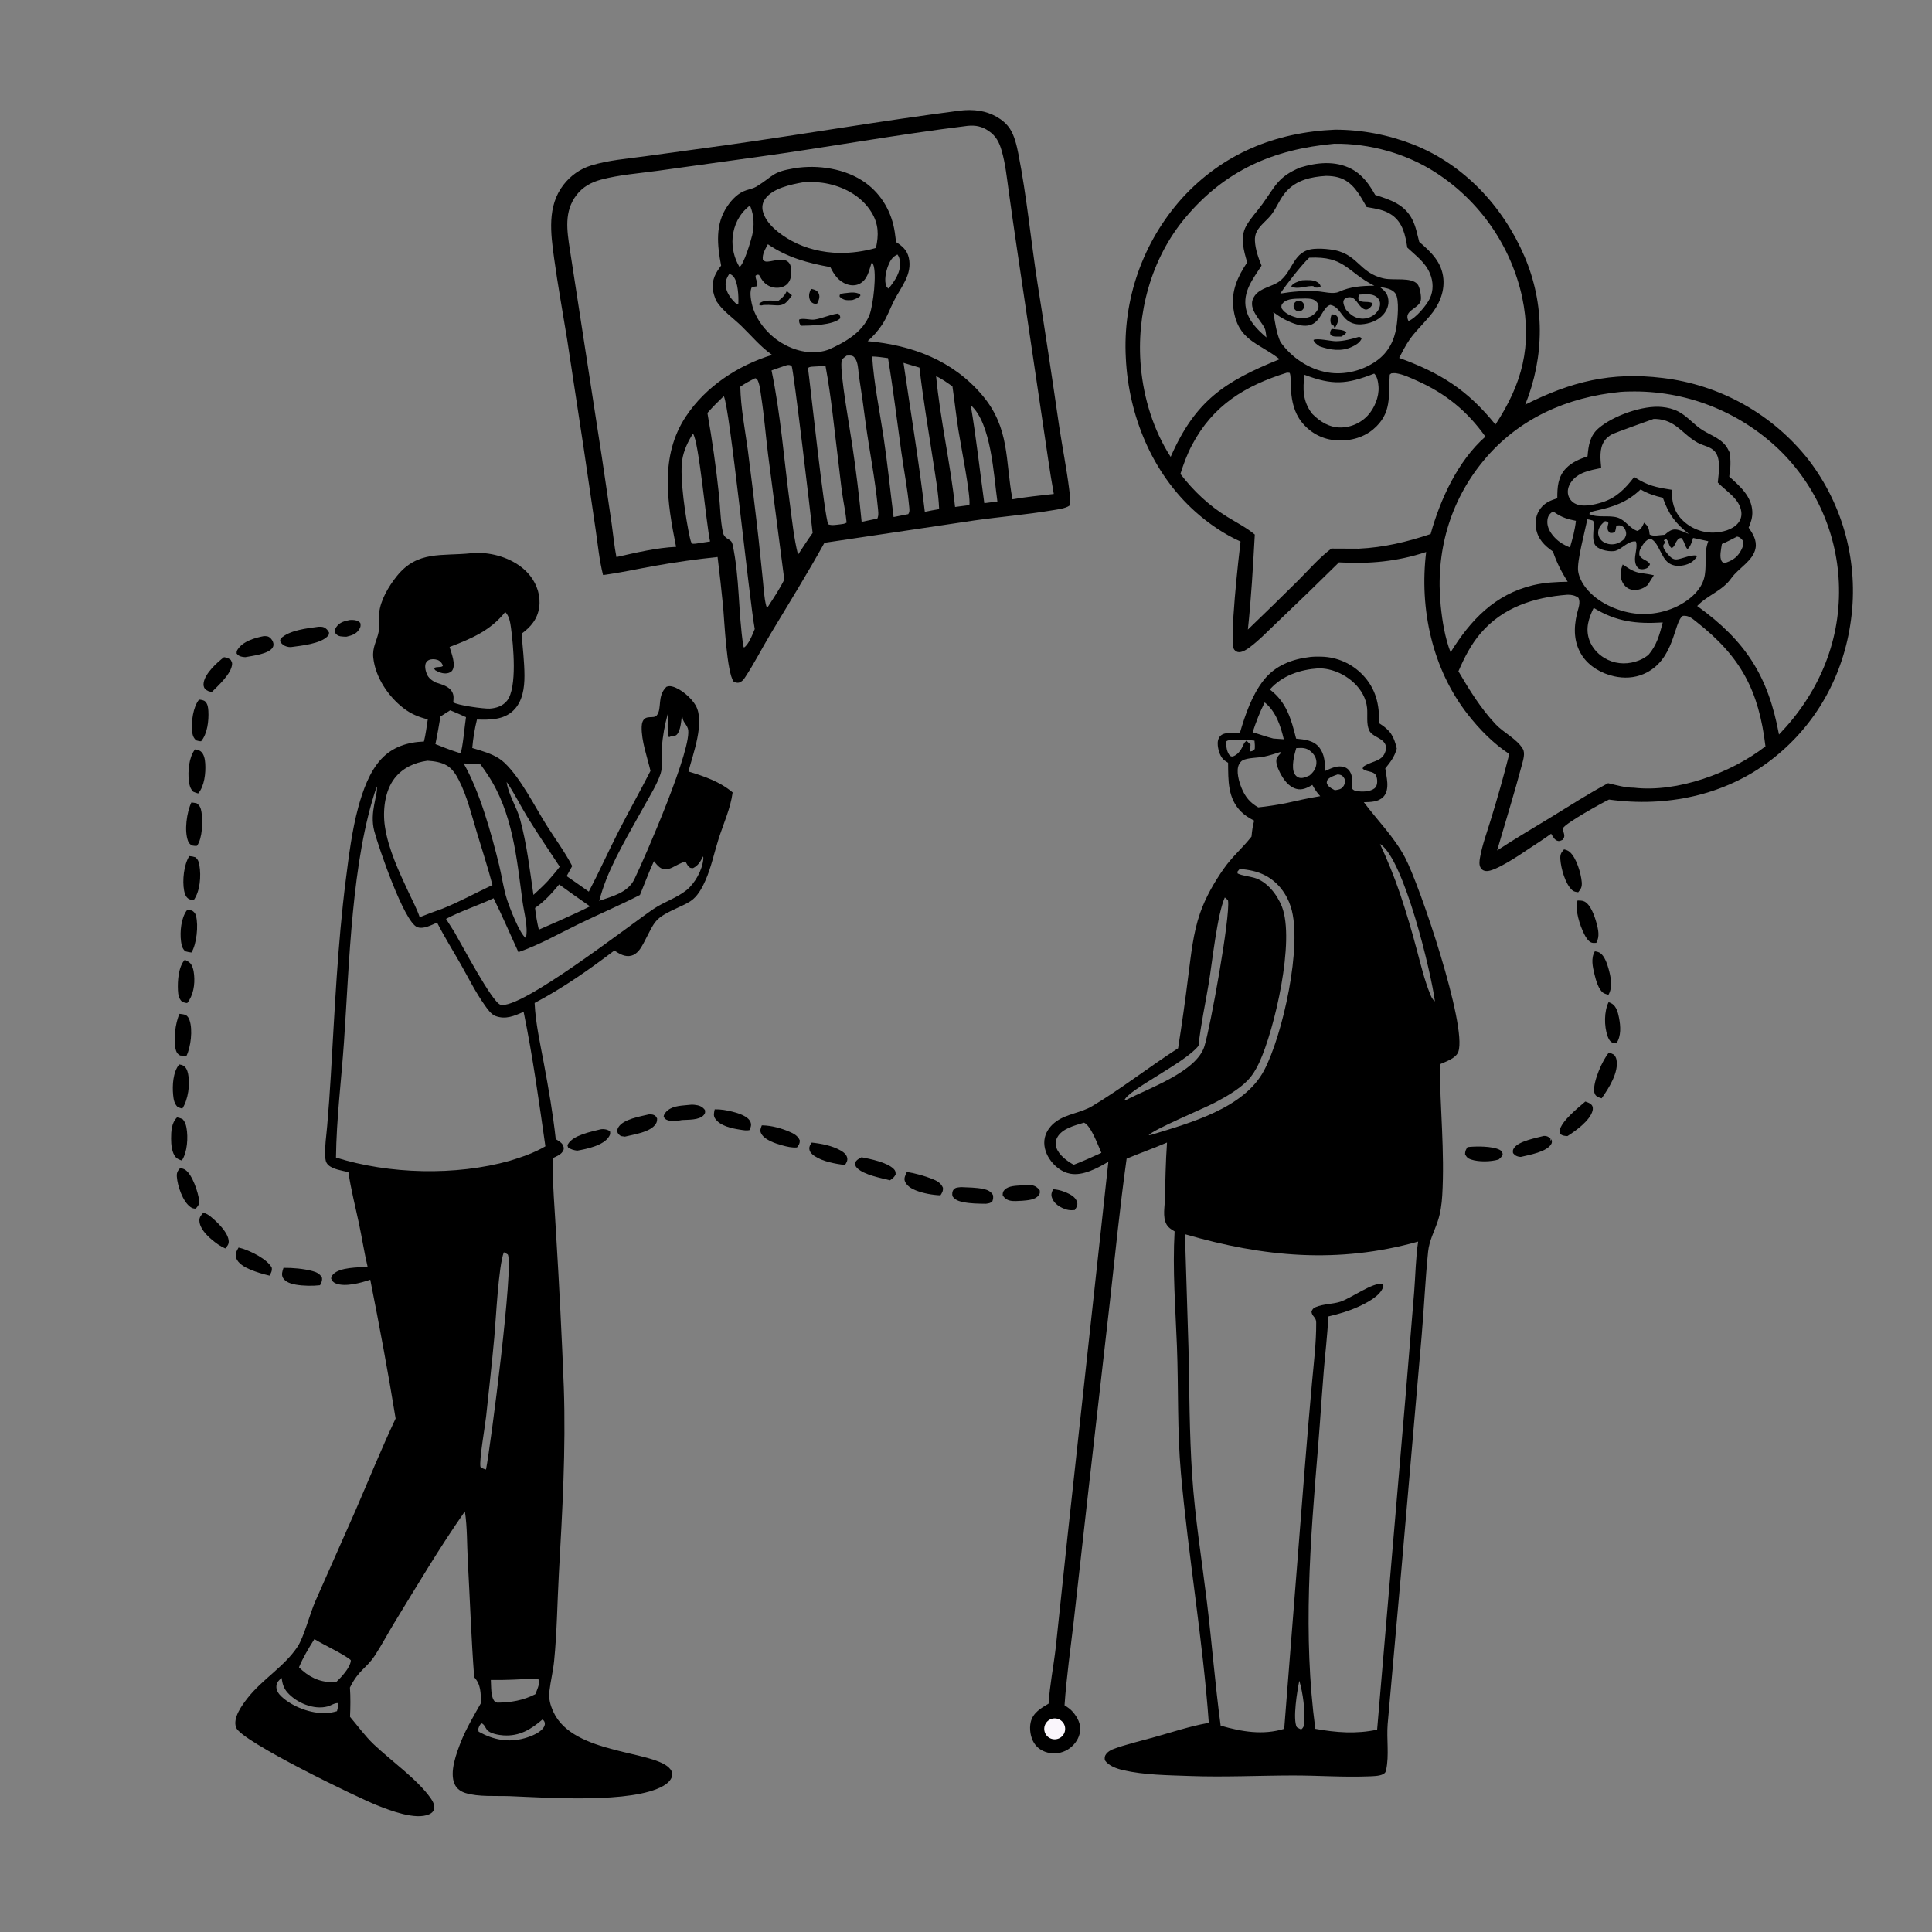 <?xml version="1.0" encoding="UTF-8"?> <svg xmlns="http://www.w3.org/2000/svg" xmlns:xlink="http://www.w3.org/1999/xlink" width="1024" height="1024"><rect width="100%" height="100%" fill="#808080" stroke="none"/><path d="M707.672 68.724Q710.316 68.728 712.958 68.856Q715.599 68.983 718.232 69.232Q720.865 69.482 723.483 69.854Q726.101 70.225 728.699 70.719Q731.297 71.212 733.869 71.825Q736.442 72.438 738.983 73.17Q741.524 73.902 744.028 74.751Q746.533 75.601 748.995 76.565C775.941 87.143 796.631 109.445 807.96 135.791C818.875 161.174 818.667 188.983 808.409 214.481C832.753 202.258 853.811 196.962 881.293 200.338Q882.705 200.506 884.113 200.709Q885.521 200.912 886.923 201.15Q888.326 201.387 889.722 201.659Q891.118 201.931 892.507 202.237Q893.896 202.544 895.277 202.884Q896.658 203.224 898.031 203.598Q899.403 203.972 900.766 204.38Q902.128 204.787 903.481 205.228Q904.833 205.669 906.174 206.143Q907.515 206.617 908.844 207.124Q910.173 207.631 911.489 208.17Q912.805 208.71 914.108 209.281Q915.41 209.853 916.698 210.456Q917.986 211.06 919.259 211.695Q920.532 212.329 921.789 212.995Q923.046 213.661 924.286 214.358Q925.526 215.055 926.749 215.781Q927.971 216.508 929.176 217.265Q930.38 218.022 931.566 218.808Q932.751 219.594 933.917 220.409Q935.082 221.224 936.228 222.067Q937.373 222.911 938.498 223.782Q939.622 224.653 940.724 225.552Q941.827 226.45 942.907 227.376Q943.987 228.301 945.044 229.253Q946.102 230.205 947.135 231.182Q948.168 232.159 949.177 233.162Q950.186 234.164 951.171 235.191Q952.155 236.218 953.113 237.269Q954.072 238.32 955.004 239.394Q955.937 240.468 956.843 241.565Q957.748 242.661 958.627 243.78Q959.479 244.895 960.304 246.03Q961.129 247.165 961.926 248.32Q962.722 249.475 963.49 250.65Q964.258 251.824 964.997 253.017Q965.736 254.21 966.445 255.421Q967.154 256.631 967.834 257.859Q968.513 259.087 969.162 260.331Q969.811 261.575 970.429 262.835Q971.048 264.095 971.635 265.369Q972.222 266.643 972.777 267.932Q973.333 269.221 973.857 270.522Q974.38 271.824 974.872 273.138Q975.364 274.453 975.823 275.779Q976.282 277.104 976.709 278.441Q977.135 279.778 977.529 281.125Q977.922 282.472 978.282 283.828Q978.642 285.184 978.969 286.549Q979.296 287.914 979.589 289.286Q979.882 290.658 980.142 292.037Q980.401 293.416 980.627 294.801Q980.852 296.186 981.043 297.576Q981.235 298.966 981.392 300.361Q981.549 301.755 981.672 303.153Q981.794 304.551 981.883 305.951Q981.971 307.351 982.025 308.754Q982.079 310.156 982.098 311.559Q982.118 312.962 982.103 314.365Q982.088 315.768 982.038 317.17Q981.989 318.573 981.905 319.973Q981.821 321.374 981.703 322.772Q981.584 324.171 981.432 325.565Q981.279 326.96 981.092 328.351C977.161 358.242 962.379 384.763 938.346 403.086C913.893 421.729 882.927 427.952 852.799 423.787C848.697 425.747 830.098 436.117 828.458 438.868C828.067 439.523 828.908 441.433 829.037 442.239C829.265 443.662 828.979 444.069 828.123 445.172C827.379 445.454 826.716 445.887 825.906 445.748C823.964 445.416 823.081 443.423 822.134 441.899C818.278 444.74 814.188 447.303 810.195 449.948C806.235 452.642 792.244 462.172 787.67 461.685C786.407 461.55 785.567 461.154 784.846 460.062C783.812 458.498 784.129 456.343 784.425 454.611C785.567 447.932 788.143 441.138 790.098 434.633Q795.488 417.264 799.947 399.632C791.532 394.12 784.167 386.575 777.986 378.688C759.134 354.632 752.201 322.681 755.896 292.555C740.596 297.646 725.676 298.983 709.695 298.058Q693.508 314.068 677.003 329.749C672.215 334.251 667.36 339.421 662.083 343.289C660.643 344.345 658.632 345.631 656.766 345.657C655.671 345.673 654.778 345.098 654.127 344.253C651.361 340.666 656.659 294.01 657.514 287.016C648.93 283.221 640.457 277.393 633.481 271.149C610.596 250.663 598.182 220.196 596.713 189.806Q596.633 188.368 596.589 186.929Q596.544 185.489 596.535 184.049Q596.526 182.609 596.552 181.169Q596.579 179.729 596.64 178.29Q596.702 176.852 596.799 175.415Q596.896 173.978 597.029 172.544Q597.161 171.11 597.328 169.679Q597.496 168.249 597.699 166.823Q597.901 165.398 598.139 163.977Q598.377 162.557 598.649 161.143Q598.922 159.729 599.229 158.322Q599.536 156.915 599.878 155.516Q600.22 154.117 600.596 152.726Q600.972 151.336 601.382 149.956Q601.792 148.575 602.236 147.205Q602.68 145.835 603.158 144.477Q603.635 143.118 604.146 141.771Q604.657 140.425 605.201 139.091Q605.744 137.758 606.321 136.438Q606.897 135.118 607.506 133.813Q608.114 132.508 608.755 131.218Q609.395 129.928 610.067 128.655Q610.739 127.381 611.443 126.124Q612.146 124.867 612.88 123.628Q613.613 122.389 614.378 121.168Q615.142 119.948 615.936 118.746Q616.729 117.544 617.553 116.363Q618.376 115.181 619.228 114.02Q620.08 112.859 620.96 111.719Q621.84 110.58 622.749 109.462Q623.656 108.344 624.592 107.249Q625.527 106.154 626.489 105.082C648.103 81.408 675.978 70.066 707.672 68.724ZM768.841 345.73C779.437 328.629 792.345 315.006 812.581 310.167C818.687 308.707 824.651 308.454 830.893 308.332C827.579 303.018 825.079 298.216 823.083 292.284C818.558 289.152 815.079 285.697 814.114 280.001C813.487 276.296 814.212 272.439 816.531 269.435C818.901 266.362 821.829 265.229 825.4 264.075C825.38 258.217 825.69 252.738 829.999 248.238C833.118 244.982 837.25 243.295 841.421 241.854C841.95 236.01 842.611 230.986 847.341 226.929C854.969 220.385 870.786 214.661 880.962 215.724C883.941 216.035 886.81 216.709 889.485 218.09C893.773 220.303 896.957 224.036 900.785 226.89C905.21 230.189 911.26 231.759 914.694 236.249C915.511 237.316 916.111 238.557 916.706 239.757C917.45 244.303 917.264 248.049 916.524 252.58C922.143 257.651 928.451 263.013 928.772 271.206C928.89 274.213 928.011 276.941 926.815 279.657C929.098 282.886 931.251 286.439 930.471 290.583C929.208 297.287 921.402 301.097 917.637 306.446C912.83 313.277 905.147 315.3 899.551 321.182C925.19 339.699 937.165 358.218 942.897 389.318C963.388 368.131 975.313 341.075 974.707 311.355Q974.684 310.073 974.629 308.793Q974.574 307.512 974.487 306.233Q974.401 304.954 974.283 303.677Q974.166 302.401 974.016 301.128Q973.867 299.854 973.687 298.585Q973.507 297.316 973.295 296.052Q973.084 294.787 972.841 293.529Q972.599 292.27 972.325 291.017Q972.052 289.765 971.748 288.52Q971.444 287.274 971.109 286.037Q970.775 284.799 970.41 283.57Q970.045 282.342 969.65 281.122Q969.255 279.902 968.83 278.693Q968.406 277.483 967.951 276.285Q967.497 275.086 967.013 273.899Q966.529 272.712 966.017 271.537Q965.504 270.362 964.962 269.2Q964.421 268.038 963.851 266.89Q963.281 265.742 962.683 264.608Q962.085 263.474 961.46 262.355Q960.834 261.236 960.181 260.133Q959.528 259.03 958.849 257.943Q958.169 256.856 957.462 255.786Q956.756 254.716 956.024 253.664Q955.291 252.612 954.533 251.578Q953.775 250.545 952.992 249.53Q952.209 248.515 951.401 247.52Q950.593 246.524 949.761 245.549Q948.929 244.574 948.073 243.62Q947.217 242.665 946.338 241.732Q945.459 240.799 944.557 239.888Q943.656 238.977 942.732 238.088Q941.749 237.15 940.743 236.237Q939.738 235.324 938.71 234.435Q937.682 233.547 936.633 232.684Q935.584 231.821 934.513 230.984Q933.443 230.147 932.353 229.337Q931.263 228.527 930.153 227.743Q929.043 226.96 927.914 226.204Q926.786 225.448 925.639 224.72Q924.492 223.992 923.327 223.292Q922.163 222.593 920.981 221.922Q919.8 221.251 918.603 220.609Q917.405 219.968 916.192 219.356Q914.98 218.743 913.752 218.161Q912.525 217.579 911.283 217.027Q910.042 216.475 908.787 215.954Q907.533 215.433 906.266 214.943Q904.999 214.452 903.72 213.993Q902.442 213.534 901.152 213.107Q899.863 212.679 898.563 212.283Q897.264 211.888 895.955 211.524Q894.646 211.16 893.329 210.828Q892.011 210.497 890.686 210.198Q889.361 209.898 888.029 209.632Q886.697 209.365 885.358 209.132Q884.02 208.898 882.677 208.697Q881.333 208.496 879.985 208.328Q878.637 208.16 877.285 208.026Q875.933 207.891 874.578 207.789Q873.224 207.688 871.867 207.62Q870.51 207.551 869.152 207.516Q867.794 207.482 866.436 207.48Q865.077 207.478 863.719 207.51C862.136 207.549 860.54 207.557 858.964 207.712C830.549 210.466 804.771 221.831 786.312 244.143C768.219 266.013 760.758 292.993 763.621 321.114C764.45 329.252 765.858 338.076 768.841 345.73ZM620.479 242.151C633.569 212.32 649.092 202.189 678.224 190.398C678.053 190.263 677.884 190.125 677.711 189.992C666.726 181.544 656.024 180.446 653.73 163.507C652.471 154.213 656.02 146.576 661.044 139.053C659.22 132.974 657.169 125.786 660.464 119.848C662.831 115.581 666.259 112.096 669.095 108.164C676.076 98.484 677.38 93.723 689.064 88.804C697.883 86.103 707.604 85.04 716.113 89.439C722.099 92.533 725.662 97.616 728.872 103.304C737.05 105.95 744.584 108.293 748.695 116.646C750.546 120.406 751.143 124.217 752.229 128.193C758.533 133.601 764.239 138.966 765.027 147.797C765.674 155.036 762.529 162.011 757.894 167.419C749.155 177.616 747.939 177.126 741.593 189.699C763.637 197.767 777.69 206.589 792.615 225.03C806.767 203.477 812.166 183.326 806.797 157.622Q806.523 156.362 806.218 155.109Q805.912 153.855 805.577 152.61Q805.241 151.365 804.875 150.128Q804.509 148.891 804.113 147.664Q803.717 146.436 803.291 145.219Q802.865 144.001 802.409 142.795Q801.953 141.588 801.468 140.393Q800.983 139.198 800.469 138.015Q799.955 136.832 799.412 135.662Q798.869 134.492 798.298 133.336Q797.726 132.18 797.127 131.038Q796.527 129.896 795.9 128.769Q795.273 127.642 794.618 126.53Q793.964 125.419 793.282 124.324Q792.6 123.229 791.892 122.151Q791.184 121.073 790.45 120.013Q789.715 118.952 788.955 117.91Q788.195 116.868 787.41 115.845Q786.625 114.822 785.814 113.818Q785.004 112.815 784.17 111.831Q783.336 110.848 782.477 109.885Q781.619 108.922 780.738 107.98Q779.856 107.039 778.952 106.119Q778.047 105.199 777.121 104.302Q776.195 103.405 775.246 102.53Q774.298 101.656 773.329 100.805Q772.36 99.954 771.37 99.127Q770.38 98.3 769.37 97.498Q768.361 96.695 767.331 95.918Q766.302 95.14 765.255 94.388Q764.207 93.636 763.141 92.909Q762.075 92.183 760.992 91.483C745.307 81.303 725.79 75.921 707.12 76.197C674.926 79.107 649.311 90.245 628.227 115.41C610.062 137.09 602.155 166.444 604.668 194.414C606.163 211.055 611.374 228.075 620.479 242.151ZM691.425 198.648C690.427 206.128 690.496 212.636 695.222 218.964C695.335 219.116 695.462 219.259 695.582 219.407C699.75 223.575 704.601 226.646 710.721 226.579Q711.222 226.569 711.721 226.534Q712.221 226.5 712.719 226.44Q713.216 226.38 713.71 226.295Q714.203 226.211 714.692 226.101Q715.181 225.992 715.664 225.858Q716.147 225.724 716.622 225.567Q717.098 225.409 717.564 225.227Q718.031 225.046 718.489 224.841Q718.946 224.637 719.392 224.409Q719.839 224.182 720.273 223.933Q720.707 223.683 721.129 223.412Q721.55 223.142 721.958 222.85Q722.365 222.558 722.757 222.247Q723.149 221.935 723.525 221.604Q723.901 221.273 724.26 220.923Q724.619 220.574 724.96 220.207C728.512 216.344 730.989 210.323 730.66 205.037C730.529 202.931 730.034 199.479 728.35 198.016C713.671 203.778 706.235 204.273 691.425 198.648ZM835.261 276.04C831.001 275.205 827.759 274.236 824.164 271.712C823.499 271.245 823.783 271.412 822.865 271.18C821.27 272.448 820.48 273.388 820.192 275.448C819.77 278.466 820.975 281.134 822.794 283.473C825.383 286.803 828.269 288.557 832.109 290.152C833.49 285.503 834.755 280.878 835.261 276.04ZM881.3 329.902C867.399 330.767 856.708 329.568 844.678 322.176C842.032 327.713 840.213 333.069 842.356 339.172C844.019 343.91 847.744 347.632 852.25 349.743C857.523 352.213 863.385 352.13 868.752 350.005C870.522 349.305 872.16 348.287 873.671 347.138C878.161 341.935 879.571 336.397 881.3 329.902ZM720.375 156.164C720.293 156.407 720.2 156.647 720.129 156.894C719.864 157.822 719.901 158.16 720.141 159.056C721.981 160.751 725.361 159.366 727.498 160.759C727.349 161.849 726.457 162.89 725.534 163.539C724.669 164.147 723.851 164.253 722.879 163.786C719.424 162.122 718.696 156.378 713.978 157.735C712.738 158.092 712.58 158.468 712.017 159.51C711.905 161.339 712.648 162.643 713.466 164.241C715.894 166.826 717.977 168.664 721.697 168.876Q722.19 168.903 722.683 168.881Q723.175 168.859 723.664 168.788Q724.152 168.717 724.631 168.598Q725.109 168.479 725.574 168.313Q726.039 168.147 726.485 167.936Q726.931 167.725 727.354 167.471Q727.776 167.217 728.172 166.922Q728.568 166.628 728.932 166.295C730.383 164.951 731.45 163.094 731.468 161.078C731.478 159.924 731.078 158.872 730.295 158.02C728.248 155.793 725.271 155.89 722.505 156.034Q721.439 156.09 720.375 156.164ZM758.261 283.042C763.337 264.715 772.736 244.216 787.296 231.431C777.667 217.892 766.179 208.538 750.974 201.767C747.577 200.254 743.769 198.444 740.076 197.852C739.14 197.702 738.328 197.769 737.396 197.889L736.587 198.554C735.816 209.92 737.916 219.024 727.852 227.537C722.168 232.346 714.336 234.111 707.036 233.283C700.117 232.499 694.055 229.019 689.772 223.535C682.012 213.599 685.099 199.672 683.493 197.593L682.153 197.504C659.91 204.476 642.953 214.702 631.748 235.951C629.179 240.822 627.296 245.958 625.643 251.2C632.652 260.295 640.74 267.941 650.54 273.979C655.395 276.97 660.695 279.646 665.071 283.315C664.13 300.063 663.198 317.006 661.397 333.684Q674.835 320.797 688.044 307.676C693.68 302.049 699.301 295.513 705.67 290.742L720.124 290.805C733.466 290.17 745.641 287.261 758.261 283.042ZM728.402 151.432C713.878 144.1 712.909 135.644 693.904 136.577C689.603 140.694 681.984 150.501 678.567 155.595C685.062 154.505 691.727 153.974 698.31 154.404C701.653 154.622 706.623 156.079 709.629 154.691C715.706 151.871 721.782 151.505 728.402 151.432ZM871.402 277.058C871.527 277.163 871.654 277.267 871.778 277.375C873.885 279.194 874.012 280.626 874.347 283.279C876.149 284.515 880.153 283.483 882.334 283.438C884.279 281.839 885.973 280.251 888.682 280.689C890.824 281.036 893.086 282.236 895.126 282.997C887.94 277.291 884.389 272.54 881.353 263.821C877.11 262.857 873.322 261.625 869.556 259.393C862.481 266.16 855.163 268.66 845.791 270.687C844.697 270.924 842.631 271.265 842.366 272.423C846.655 274.65 852.838 272.857 857.408 274.336C861.531 275.671 863.805 280.109 867.79 281.39C869.689 280.729 870.378 279.201 871.214 277.456L871.402 277.058ZM905.443 286.856L897.359 285.111C896.801 287.165 896.22 288.766 895.038 290.544L894.261 290.905C892.837 289.146 892.735 286.59 891.058 285.107C889.799 285.259 889.502 285.606 888.773 286.643C888.428 287.133 888.155 287.703 887.876 288.229C887.273 289.528 887.203 289.755 886.016 290.524C884.186 289.265 884.632 286.566 882.798 285.472L881.842 286.489L882.434 287.118C882.525 288.185 881.901 288.122 881.596 288.997C881.012 290.67 884.601 294.638 885.891 295.621C886.993 296.46 888.036 296.651 889.362 296.393C892.469 295.79 895.926 294.122 899.062 294.397L899.301 295.137C897.576 297.66 895.463 298.964 892.459 299.601C889.805 300.165 887.038 300.067 884.698 298.563C880.181 295.658 879.266 287.187 874.703 285.503C872.43 286.042 870.948 288.276 869.79 290.23C868.992 291.575 868.721 292.615 868.894 294.188C870.25 296.901 873.17 296.692 874.548 299.012C873.899 300.316 873.585 300.99 872.074 301.437C870.805 301.812 869.976 301.812 868.689 301.423C867.302 300.309 866.847 299.214 866.632 297.478C866.217 294.151 868.157 289.869 867.049 286.989C863.199 286.414 859.923 290.711 856.451 291.865C853.732 292.769 847.675 291.518 845.806 289.345C842.833 285.889 845.843 277.291 844.239 275.905C844.204 275.876 842.573 275.442 842.506 275.426C842.102 275.335 841.698 275.29 841.289 275.237C840.077 281.628 835.771 297.191 836.429 302.58C836.754 305.236 838.019 307.965 839.512 310.155C845.031 318.249 855.209 323.258 864.657 324.883C874.657 326.603 885.761 324.225 894.052 318.325C898.767 314.97 902.652 310.553 903.604 304.673C904.597 298.532 903.072 292.848 905.443 286.856ZM731.265 152.044C733.826 154.043 735.411 155.405 735.844 158.75C736.222 161.666 735.122 164.501 733.215 166.685C730.287 170.038 725.732 171.662 721.374 171.911C718.224 172.091 715.474 171.178 713.205 168.961C710.479 166.297 709.138 162.311 705.057 161.601C698.779 163.562 700.576 179.525 680.727 169.222C678.653 168.146 676.768 166.825 674.877 165.461C675.779 170.696 676.465 176.357 678.655 181.235C684.514 189.51 693.66 195.694 703.735 197.409C712.736 198.941 722.497 196.418 729.853 191.067C735.824 186.724 739.021 180.537 740.132 173.351C740.717 169.563 741.835 158.784 739.622 155.596C737.768 152.925 734.206 152.682 731.265 152.044ZM915.137 298.082C919.017 296.654 921.252 294.849 923.123 291.086C923.857 289.608 924.119 288.24 923.802 286.612C922.937 285.488 922.134 284.617 920.67 284.404C918.018 285.771 915.387 287.157 912.637 288.317C912.301 290.82 911.1 295.362 912.607 297.547C913.002 298.121 913.537 298.268 914.234 298.24C914.54 298.227 914.836 298.134 915.137 298.082ZM850.69 276.201C848.889 277.739 847.331 279.335 847.071 281.812C846.903 283.419 847.446 284.834 848.471 286.066C849.834 287.705 852.244 288.507 854.317 288.505C856.874 288.502 859.009 287.379 860.868 285.705C861.696 284.276 862.212 283.21 861.684 281.498C861.369 280.474 860.818 279.456 859.86 278.902C858.762 278.268 857.841 278.391 856.663 278.628L856.553 279.477C856.435 280.352 856.227 281.144 855.957 281.986C854.777 282.521 854.558 282.523 853.263 282.386C852.381 281.429 852.038 281.151 852.031 279.757C852.027 278.954 852.33 277.984 852.507 277.195C851.837 276.274 851.74 276.457 850.69 276.201ZM935.733 395.591C932.184 365.951 922.681 348.044 899.157 329.582C896.815 327.745 895.128 326.12 891.992 326.388C886.932 329.535 887.883 350.077 871.098 357.257C866.137 359.38 860.671 359.608 855.438 358.436C848.859 356.964 842.256 353.199 838.541 347.478C834.047 340.559 834.015 332.925 835.841 325.201C836.452 322.62 837.944 319.222 836.535 316.804C834.738 315.554 832.939 315.169 830.75 315.217C813.091 316.569 796.577 321.833 784.721 335.687C779.607 341.663 776.094 348.628 772.993 355.804C778.823 365.746 784.78 375.411 792.711 383.869C796.931 388.369 804.108 391.705 807.165 397.013C808.45 399.246 807.315 402.841 806.697 405.174C802.643 420.472 797.92 435.576 793.501 450.768C802.743 444.681 812.351 439.092 821.787 433.309C831.908 427.105 841.839 420.695 852.319 415.103C856.644 416.135 861.515 417.536 865.987 417.503C889.142 420.165 917.606 409.661 935.733 395.591ZM745.904 131.239C744.884 124.715 743.569 118.076 737.801 113.99C733.754 111.122 729.094 110.591 724.356 109.733C720.684 103.307 717.04 96.128 709.282 94.018C707.142 93.436 705.012 93.248 702.804 93.23C694.884 93.734 687.271 95.357 681.689 101.541C678.464 105.113 676.891 109.675 674.074 113.485C671.733 116.65 667.888 119.259 666.114 122.713C665.309 124.279 665.048 125.936 665.141 127.685C665.381 132.225 666.945 136.617 668.648 140.784C664.118 147.828 658.514 154.651 660.412 163.667C661.775 170.14 666.42 174.734 671.24 178.853L671.149 178.124C670.959 176.687 670.851 174.945 670.159 173.655C667.494 168.689 660.471 162.801 665.155 156.569C668.171 152.555 674.114 152.003 678.005 149.19C685.548 143.736 685.144 132.838 696.477 131.897C699.147 131.675 702.067 131.832 704.726 132.173C720.035 133.861 719.823 144.776 733.802 147.662C738.661 148.665 747.904 146.83 751.246 150.538C752.564 152.001 753.475 157.307 753.04 159.244C752.026 163.764 743.674 164.44 746.523 170.134C750.383 168.655 756.16 161.779 757.87 158.141C759.84 153.947 759.689 149.237 757.924 144.999C755.41 138.966 750.472 135.548 745.904 131.239ZM688.383 168.66C691.933 168.614 694.684 168.569 697.266 165.745C698.25 164.669 699.094 163.225 698.771 161.707C698.515 160.501 697.588 159.622 696.572 159.016C695.102 158.139 692.203 158.189 690.521 158.248C687.289 158.365 682.398 157.987 679.97 160.621C679.034 161.637 679.159 162.034 679.223 163.316C681.198 166.553 684.878 167.702 688.383 168.66ZM910.474 255.747C910.904 251.003 912.29 243.317 908.954 239.374C906.647 236.648 902.748 236.301 899.77 234.638C891.511 230.024 888.289 222.542 877.616 222.051C877.222 222.033 876.828 222.047 876.434 222.056C875.994 222.141 855.495 229.59 854.602 230.072C852.97 230.953 851.447 232.105 850.39 233.648C847.558 237.783 848.248 243.326 848.672 248.05C842.742 249.284 836.074 250.318 832.494 255.851C831.265 257.752 830.618 260.04 831.166 262.283C831.612 264.108 832.859 265.782 834.483 266.725C838.519 269.068 844.859 267.551 849.089 266.253C856.67 263.924 861.478 258.907 866.143 252.83C873.713 257.551 877.464 258.217 886.053 259.595C886.026 265.727 887.112 270.98 891.583 275.519Q891.99 275.929 892.417 276.318Q892.845 276.708 893.291 277.075Q893.737 277.442 894.202 277.786Q894.666 278.13 895.147 278.45Q895.628 278.77 896.125 279.066Q896.622 279.361 897.133 279.631Q897.644 279.901 898.168 280.144Q898.692 280.388 899.228 280.605Q899.763 280.822 900.309 281.012Q900.855 281.201 901.41 281.363Q901.965 281.525 902.527 281.658Q903.089 281.791 903.658 281.896Q904.226 282.001 904.799 282.077Q905.372 282.153 905.948 282.2Q906.524 282.247 907.102 282.265Q907.679 282.282 908.257 282.271C912.67 282.161 918.144 280.863 921.134 277.353C922.629 275.598 923.231 273.484 922.932 271.204C922.032 264.34 914.868 260.364 910.474 255.747Z"></path><path d="M860.056 299.18C863.599 301.49 865.956 303.322 870.345 303.813C872.46 304.05 874.492 304.454 876.573 304.887L873.306 310.054C872.622 310.596 871.963 311.107 871.184 311.51C868.986 312.648 866.233 313.146 863.859 312.265C861.95 311.556 860.539 309.949 859.725 308.124C858.347 305.034 858.968 302.239 860.056 299.18Z"></path><path d="M720.222 178.563C720.949 178.613 721.158 178.86 721.76 179.245C720.984 181.494 718.691 182.82 716.603 183.815C711.057 186.459 704.977 185.545 699.415 183.556C698.14 182.647 696.603 181.715 696.171 180.195C698.179 179.036 705.44 180.907 708.203 180.86C712.404 180.789 716.217 179.728 720.222 178.563Z"></path><path d="M705.812 174.277C708.047 174.776 712.07 174.473 713.62 176.152C712.882 177.431 712.078 177.686 710.815 178.412C710.532 178.405 710.249 178.394 709.967 178.391C708.154 178.373 706.712 178.633 705.174 177.505C704.758 175.843 705.048 175.741 705.812 174.277Z"></path><path d="M705.81 166.57L707.765 166.813C708.647 167.498 708.951 167.874 709.336 168.924C709.246 170.697 708.655 171.803 707.826 173.352L707.217 173.641L706.948 172.628L705.856 172.291L706.066 172.67C705.953 172.486 705.825 172.311 705.727 172.118C704.764 170.214 705.178 168.497 705.81 166.57Z"></path><path d="M690.137 148.546C692.615 148.448 696.155 148.148 698.323 149.615C699.355 150.312 699.826 150.805 700.002 152.062C698.68 152.688 697.387 152.418 695.98 152.285L696.343 151.701C692.887 151.109 687.691 153.798 684.369 151.794C685.359 149.88 688.204 149.204 690.137 148.546Z"></path><path d="M687.098 159.72Q687.218 159.655 687.345 159.603Q687.471 159.55 687.601 159.511Q687.732 159.471 687.866 159.443Q688 159.416 688.136 159.403Q688.272 159.389 688.408 159.388Q688.545 159.388 688.681 159.4Q688.817 159.413 688.951 159.439Q689.086 159.465 689.217 159.504Q689.348 159.542 689.474 159.594Q689.601 159.645 689.722 159.709Q689.843 159.772 689.957 159.847Q690.071 159.922 690.178 160.008Q690.284 160.094 690.382 160.189Q690.479 160.285 690.567 160.39Q690.655 160.495 690.732 160.607Q690.809 160.72 690.875 160.84Q690.941 160.96 690.995 161.085Q691.049 161.211 691.09 161.341Q691.131 161.471 691.16 161.605Q691.188 161.739 691.204 161.875Q691.219 162.01 691.221 162.147Q691.223 162.284 691.212 162.42Q691.201 162.556 691.176 162.69Q691.152 162.825 691.114 162.956Q691.077 163.088 691.027 163.215Q690.977 163.342 690.915 163.464Q690.852 163.585 690.779 163.7Q690.705 163.816 690.62 163.923Q690.536 164.03 690.441 164.129Q690.346 164.227 690.243 164.316Q690.139 164.405 690.027 164.484Q689.915 164.562 689.796 164.629Q689.635 164.72 689.464 164.788Q689.292 164.857 689.113 164.903Q688.934 164.948 688.75 164.97Q688.567 164.992 688.382 164.989Q688.198 164.986 688.015 164.96Q687.832 164.933 687.654 164.882Q687.476 164.831 687.307 164.758Q687.137 164.684 686.979 164.589Q686.821 164.494 686.676 164.379Q686.531 164.264 686.403 164.13Q686.275 163.997 686.165 163.848Q686.056 163.7 685.967 163.538Q685.878 163.376 685.811 163.204Q685.744 163.031 685.7 162.852Q685.656 162.672 685.636 162.488Q685.616 162.305 685.621 162.12Q685.625 161.935 685.654 161.753Q685.683 161.57 685.735 161.393Q685.788 161.216 685.863 161.047Q685.939 160.878 686.036 160.721Q686.132 160.563 686.249 160.42Q686.366 160.277 686.5 160.15Q686.635 160.023 686.785 159.915Q686.935 159.807 687.098 159.72Z"></path><path d="M694.588 348.183C696.525 347.992 698.56 347.996 700.505 348.041Q701.269 348.062 702.03 348.12Q702.792 348.178 703.549 348.273Q704.307 348.368 705.06 348.5Q705.812 348.633 706.557 348.801Q707.302 348.97 708.037 349.175Q708.773 349.379 709.498 349.62Q710.223 349.86 710.936 350.136Q711.648 350.411 712.346 350.721Q713.044 351.031 713.726 351.375Q714.408 351.718 715.073 352.095Q715.737 352.471 716.383 352.88Q717.028 353.288 717.653 353.728Q718.277 354.167 718.88 354.637Q719.482 355.106 720.061 355.604Q720.64 356.103 721.194 356.629Q721.748 357.155 722.275 357.707C729.205 365.001 731.222 373.435 730.91 383.28C736.878 387.03 738.771 390.04 740.319 396.75C739.112 401.174 737.044 403.764 734.234 407.277C734.552 409.806 735.152 412.301 735.298 414.853C735.446 417.445 735.109 420.366 733.232 422.321C730.582 425.082 726.42 425.111 722.863 425.187C730.146 434.896 738.832 443.53 744.611 454.329C752.465 469.002 777.673 543.766 772.965 557.388C771.725 560.976 766.23 562.673 763.101 564.099C763.244 587.179 765.773 610.557 764.419 633.594C764.151 638.157 763.496 642.915 762.037 647.263C760.192 652.76 757.519 657.591 756.922 663.465C755.429 678.157 754.793 693.014 753.529 707.743L742.554 834.354L735.488 913.842C734.851 921.747 736.349 930.319 734.69 938.039C734.434 939.231 734.222 939.697 733.146 940.302C731.144 941.427 727.466 941.432 725.18 941.519C711.804 942.028 698.519 941.018 685.164 941.042C666.923 941.076 648.714 941.994 630.465 941.316C619.132 940.894 606.428 940.81 595.342 938.24C591.935 937.45 587.515 935.968 585.577 932.892C585.449 931.494 585.439 930.831 586.298 929.66C587.092 928.578 588.458 927.696 589.691 927.206C595.627 924.844 605.537 922.491 611.952 920.695C621.132 918.127 630.465 915.009 639.836 913.303L640.69 913.152C637.497 868.895 629.851 824.97 625.908 780.754C623.91 758.337 624.674 735.882 623.798 713.428C623.011 693.259 621.415 672.834 622.565 652.658C621.48 651.98 620.25 651.292 619.353 650.372C616.033 646.964 617.145 641.015 617.388 636.718C617.659 626.328 617.81 615.935 618.541 605.564C611.477 608.594 604.226 611.15 597.136 614.117C593.593 639.354 591.087 664.824 588.242 690.151L576.953 789.303L569.1 859.277C567.382 874.104 565.252 888.932 564.228 903.825C565.831 904.866 567.369 905.881 568.62 907.346C571.118 910.273 572.966 913.755 572.454 917.704C572.002 921.188 569.929 924.338 567.171 926.448Q566.604 926.885 565.996 927.261Q565.387 927.637 564.743 927.949Q564.099 928.26 563.426 928.504Q562.753 928.747 562.059 928.92Q561.364 929.093 560.656 929.193Q559.947 929.293 559.232 929.32Q558.517 929.347 557.803 929.3Q557.089 929.253 556.384 929.132C553.079 928.567 550.046 926.88 548.196 924.028C546.184 920.925 545.453 916.321 546.31 912.733C547.497 907.764 551.717 905.364 555.79 902.955C556.385 893.153 558.418 883.136 559.551 873.358L565.811 814.284L587.453 615.769C581.67 619.097 574.054 623.366 567.224 622.088C562.636 621.23 558.62 617.937 556.14 614.079C554.039 610.813 552.905 606.807 553.776 602.949C554.584 599.374 556.98 596.37 559.936 594.283C565.553 590.316 572.919 589.842 578.882 586.276C594.355 577.021 609.158 565.423 624.415 555.59Q627.452 536.448 629.818 517.212C631.278 506.073 632.357 494.647 636.069 483.981C638.982 475.611 643.495 467.764 648.554 460.519C653.032 454.104 658.343 449.67 663.015 443.793C663.121 443.661 663.223 443.526 663.327 443.393C663.619 440.49 663.918 437.772 664.745 434.962C662.21 433.644 659.905 432.285 657.853 430.25C650.646 423.103 651.019 413.634 650.909 404.288C650.318 403.922 649.731 403.554 649.165 403.151C646.813 401.475 645.762 397.931 645.456 395.161C645.254 393.335 645.535 391.403 646.859 390.027C648.955 387.849 654.304 388.423 657.2 388.368C659.978 378.865 663.54 368.426 669.719 360.576C675.954 352.655 684.814 349.321 694.588 348.183ZM680.66 916.311L691.556 777.988Q693.345 755.445 695.378 732.923C696.321 722.434 697.667 711.714 697.612 701.172C697.602 699.222 697.021 698.726 695.912 697.256C695.38 696.551 695.232 695.998 695.115 695.135C695.685 693.836 696.044 693.355 697.386 692.781C701.341 691.088 706.19 691.264 710.312 689.975C715.898 688.228 727.81 679.462 732.684 680.505C733.116 681.17 733.378 681.19 733.123 682.035C731.638 686.962 724.242 690.631 719.826 692.655C714.805 694.957 709.475 696.464 704.115 697.741Q703.606 705.427 702.883 713.096C700.995 731.156 700.073 749.302 698.568 767.395C694.45 816.894 690.49 866.803 697.15 916.318C708.053 918.302 718.97 919.139 729.904 916.757L745.053 739.194L749.536 684.768C750.235 675.995 750.352 666.745 751.639 658.07C709.155 669.954 669.792 666.265 628.053 654.152L629.926 714.722C630.4 737.115 630.384 759.65 631.87 782.001C633.363 804.475 637.003 826.87 639.712 849.224C642.347 870.977 644.048 892.931 646.966 914.629C658.09 917.835 669.331 919.798 680.66 916.311ZM673.035 365.436C681.958 372.248 684.344 381.09 686.971 391.501C691.531 391.958 696.322 392.353 699.353 396.296C702.066 399.826 702.331 404.382 702.299 408.658C705.542 407.214 709.061 405.334 712.679 406.643C714.183 407.187 715.258 408.311 715.909 409.76C716.983 412.154 716.839 414.697 716.589 417.236L716.531 417.872C717.608 419.168 718.551 419.204 720.229 419.413C722.704 419.721 726.381 419.486 728.446 417.897C729.653 416.968 729.986 415.384 729.951 413.927C729.921 412.689 729.58 410.827 728.536 410.034C726.669 408.615 723.987 409.038 722.244 407.422C722.535 406.267 722.632 406.282 723.624 405.694C727.784 403.227 732.879 403.456 734.364 398.052C734.741 396.679 734.753 395.37 734.02 394.106C732.138 390.862 727.242 390.465 725.678 387.059C724.093 383.604 724.956 378.885 724.578 375.17C723.531 364.871 713.812 356.859 704.164 354.789Q701.503 354.211 698.78 354.225C689.159 354.881 679.617 357.999 673.035 365.436ZM670.314 372.304C667.699 377.432 665.729 382.676 663.919 388.132C667.585 389.158 671.209 390.53 674.889 391.441L680.435 391.83C678.796 384.781 676.21 376.967 670.314 372.304ZM694.091 411.012C696.233 409.199 697.588 407.335 697.727 404.435C697.831 402.281 696.96 400.483 695.475 398.965C693.7 397.15 691.952 396.402 689.43 396.427Q688.229 396.446 687.03 396.518C685.985 400.001 684.297 406.699 686.094 410.064C686.683 411.167 687.666 412.055 688.929 412.282C690.711 412.602 692.495 411.706 694.091 411.012ZM649.163 475.693C645.159 484.639 642.499 510.007 640.687 521.012C638.876 532.009 636.398 543.195 635.241 554.251C628.624 563.097 597.337 577.848 595.993 583.211L596.741 583.084C608.657 576.793 634.049 568.217 638.354 554.58C641.448 544.782 652.188 485.646 650.882 477.305C650.298 476.603 649.943 476.193 649.163 475.693ZM569.09 617.351C574.083 615.451 578.907 613.253 583.756 611.019C582.064 607.298 578.296 596.637 574.547 595.031C569.731 596.51 562.91 598.073 560.329 602.919C559.404 604.656 559.316 606.633 559.974 608.476C561.329 612.272 565.642 615.477 569.09 617.351ZM689.659 916.683C690.948 915.52 691.071 915.007 691.219 913.281C691.808 906.451 690.605 897.436 688.668 890.847C687.581 895.834 685.069 911.263 687.338 915.453C688.11 915.9 688.848 916.31 689.659 916.683ZM707.499 418.836C709.037 418.564 710.662 418.458 711.716 417.175C712.647 416.042 712.966 414.871 712.938 413.424C712.39 412.303 711.896 411.223 710.612 410.766C710.008 410.55 709.595 410.533 708.984 410.463C706.995 411.192 705.146 411.712 703.616 413.248C703.176 414.513 702.948 414.816 703.703 416.06C704.431 417.259 706.297 418.197 707.499 418.836ZM695.56 416.017C692.915 417.576 690.18 418.986 687.037 418.1C682.999 416.962 680.389 413.292 678.533 409.743C677.541 407.846 675.789 403.985 676.739 401.865C677.205 400.825 678.153 399.879 678.93 399.058L678.507 398.615C675.672 399.495 672.776 400.465 669.866 401.061C666.73 401.704 661.229 401.554 658.542 403.044C657.814 403.448 657.125 404.357 656.744 405.071C654.945 408.44 656.725 414.453 658.091 417.756C659.996 422.366 662.562 425.484 666.896 427.919C671.814 427.423 676.583 426.642 681.434 425.721C687.509 424.347 693.608 422.985 699.756 421.979C697.978 420.143 696.816 418.211 695.56 416.017ZM660.672 392.562L662.835 394.714C662.737 395.778 662.599 396.819 662.43 397.874L662.854 398.265C664.145 397.962 664.215 397.989 665.046 396.971C665.186 395.456 665.064 394.064 664.909 392.554C660.881 392.053 656.954 391.979 652.903 392.236C651.555 392.405 650.548 392.175 649.68 393.283C649.995 395.873 650.159 398.565 651.939 400.614C652.892 401.046 653.136 401.112 654.136 400.653C656.613 399.516 658.099 396.894 659.119 394.555C659.518 393.641 659.941 393.211 660.672 392.562ZM610.316 601.433C630.56 595.21 659.174 587.529 669.889 567.528C679.801 549.028 690.549 500.871 684.195 480.792C681.955 473.715 677.353 467.554 670.71 464.053C666.265 461.71 661.99 461.063 657.108 460.498L655.782 462.092L656.001 462.98C658.765 464.241 661.851 464.409 664.758 465.23C671.518 467.14 676.91 474.138 679.417 480.482C686.495 498.401 675.612 545.524 667.401 563.257C665.79 566.736 663.757 570.126 661.045 572.864C656.344 577.609 649.524 581.452 643.646 584.543C638.05 587.486 610.66 598.943 608.85 601.7L610.316 601.433ZM731.431 447.337Q737.447 460.225 742.054 473.68Q747.023 488.507 750.991 503.632C753.094 511.388 754.948 519.379 757.99 526.829C758.616 528.36 759.176 529.731 760.54 530.729C758.351 514.52 744.265 456.358 731.895 447.619C731.747 447.515 731.585 447.431 731.431 447.337Z"></path><path fill="#FAF6FC" d="M556.811 911.242Q556.982 911.168 557.158 911.106Q557.333 911.044 557.513 910.993Q557.692 910.943 557.874 910.905Q558.057 910.867 558.241 910.841Q558.426 910.815 558.612 910.802Q558.798 910.789 558.984 910.788Q559.17 910.787 559.356 910.799Q559.542 910.81 559.727 910.834Q559.912 910.859 560.094 910.895Q560.277 910.932 560.457 910.98Q560.637 911.029 560.813 911.09Q560.989 911.15 561.161 911.223Q561.333 911.295 561.499 911.379Q561.665 911.463 561.826 911.557Q561.986 911.652 562.14 911.757Q562.294 911.863 562.44 911.978Q562.586 912.093 562.724 912.218Q562.863 912.343 562.992 912.477Q563.122 912.611 563.242 912.753Q563.362 912.896 563.472 913.046Q563.583 913.196 563.683 913.353Q563.783 913.51 563.872 913.673Q563.961 913.837 564.039 914.006Q564.118 914.175 564.184 914.349Q564.251 914.523 564.305 914.701Q564.36 914.879 564.403 915.061Q564.445 915.242 564.476 915.426Q564.506 915.609 564.524 915.795Q564.542 915.98 564.548 916.167Q564.553 916.353 564.546 916.539Q564.539 916.725 564.519 916.91Q564.5 917.095 564.468 917.279Q564.436 917.463 564.392 917.644Q564.348 917.825 564.292 918.002Q564.235 918.18 564.167 918.353Q564.099 918.527 564.02 918.695Q563.94 918.864 563.849 919.026Q563.759 919.189 563.657 919.346Q563.556 919.502 563.444 919.651Q563.333 919.8 563.211 919.941Q563.09 920.083 562.959 920.215Q562.828 920.348 562.689 920.472Q562.55 920.596 562.403 920.71Q562.255 920.824 562.101 920.928Q561.946 921.032 561.785 921.125Q561.624 921.219 561.456 921.301Q561.289 921.383 561.117 921.454Q560.945 921.525 560.768 921.584Q560.642 921.626 560.515 921.662Q560.388 921.698 560.259 921.728Q560.13 921.758 560 921.781Q559.869 921.805 559.738 921.822Q559.607 921.84 559.475 921.851Q559.343 921.862 559.211 921.867Q559.078 921.872 558.946 921.87Q558.814 921.869 558.682 921.861Q558.549 921.853 558.418 921.839Q558.286 921.825 558.155 921.805Q558.025 921.784 557.895 921.758Q557.765 921.731 557.637 921.698Q557.509 921.666 557.382 921.627Q557.256 921.588 557.131 921.543Q557.007 921.498 556.884 921.447Q556.762 921.397 556.642 921.34Q556.523 921.284 556.406 921.221Q556.289 921.159 556.175 921.092Q556.062 921.024 555.951 920.951Q555.841 920.878 555.734 920.799Q555.627 920.721 555.524 920.638Q555.421 920.555 555.323 920.467Q555.224 920.379 555.129 920.286Q555.035 920.193 554.945 920.096Q554.855 919.999 554.769 919.898Q554.684 919.797 554.604 919.691Q554.523 919.586 554.448 919.477Q554.373 919.368 554.303 919.256Q554.233 919.143 554.169 919.028Q554.104 918.912 554.045 918.794Q553.987 918.675 553.933 918.554Q553.88 918.433 553.833 918.309Q553.786 918.185 553.744 918.06Q553.703 917.934 553.668 917.806Q553.632 917.679 553.603 917.55Q553.574 917.421 553.551 917.29Q553.528 917.16 553.512 917.029Q553.495 916.897 553.484 916.765Q553.474 916.633 553.47 916.501Q553.466 916.369 553.468 916.236Q553.47 916.104 553.479 915.972Q553.487 915.84 553.502 915.708Q553.517 915.577 553.538 915.446Q553.559 915.316 553.586 915.186Q553.614 915.057 553.647 914.929Q553.681 914.801 553.72 914.674Q553.76 914.548 553.805 914.423Q553.851 914.299 553.902 914.177Q553.953 914.055 554.011 913.936Q554.068 913.817 554.131 913.7Q554.193 913.583 554.262 913.47Q554.33 913.357 554.404 913.247Q554.477 913.137 554.556 913.03Q554.635 912.924 554.719 912.822Q554.802 912.719 554.891 912.621Q554.979 912.522 555.073 912.428Q555.166 912.334 555.263 912.245Q555.361 912.156 555.463 912.071Q555.564 911.986 555.67 911.906Q555.776 911.827 555.885 911.752Q555.994 911.677 556.107 911.608Q556.22 911.539 556.336 911.475Q556.452 911.411 556.571 911.353Q556.689 911.295 556.811 911.242Z"></path><path d="M249.848 293.211C252.237 292.954 254.813 292.986 257.205 293.239C266.09 294.178 275.468 298.098 281.069 305.279C284.711 309.948 286.614 315.928 285.789 321.843C284.924 328.038 281.349 332.313 276.463 335.851C277.008 343.21 277.955 350.687 277.977 358.064C277.996 364.614 277.019 371.828 272.073 376.601C266.86 381.632 259.545 381.554 252.802 381.367C251.569 386.264 250.74 391.422 250.311 396.45Q252.458 397.083 254.593 397.753C259.18 399.198 263.785 400.89 267.349 404.252C276.02 412.431 283.345 427.342 289.844 437.64C294.306 444.71 299.428 451.605 303.284 459.016L300.334 464.365C304.286 467.048 308.166 469.852 312.077 472.595C317.505 462.256 322.323 451.518 327.619 441.094C333.172 430.165 339.214 419.504 344.77 408.586C343.067 401.364 339.889 392.623 340.098 385.221C340.126 384.236 340.252 383.241 340.657 382.332C342.317 378.604 346.495 381.247 348.139 379.113C351.026 375.366 348.104 369.103 353.208 364.031C354.353 363.591 355.127 363.576 356.297 363.865C360.795 364.977 366.399 369.875 368.674 373.806C373.789 382.644 367.282 399.665 364.895 408.905C373.25 411.441 381.568 414.296 388.314 419.997C387.192 428.525 383.392 436.657 380.807 444.833C378.533 452.024 376.975 459.672 373.932 466.579C372.419 470.011 370.353 473.959 367.5 476.458C365.316 478.373 362.585 479.541 359.978 480.75C346.346 487.07 347.754 487.344 340.961 500.175C339.592 502.763 337.683 505.73 334.659 506.518C331.268 507.401 328.331 505.555 325.602 503.809C312.034 514.093 298.423 523.632 283.354 531.602C283.854 542.263 286.303 553.109 288.258 563.586C290.762 576.997 293.054 590.176 294.558 603.743C295.682 604.495 297.487 605.448 298.181 606.632C298.701 607.522 299.03 608.624 298.621 609.614C297.69 611.868 295.079 612.827 293.02 613.824C292.758 627.483 294.072 641.43 294.803 655.072Q297.252 695.141 298.829 735.253C299.966 768.232 298.055 800.953 296.226 833.859C295.369 849.277 295.227 865.084 293.688 880.424C293.147 885.813 291.797 891.072 291.189 896.443C290.738 900.429 291.666 903.73 293.303 907.325C303.799 930.37 347.943 927.585 355.393 937.849C356.142 938.882 356.559 940.08 356.228 941.354C355.629 943.66 353.602 945.387 351.623 946.53C335.091 956.076 289.764 952.767 270.305 952.007C263.013 951.723 253.602 952.491 246.699 950.329C244.247 949.561 242.18 948.156 241.048 945.794C237.938 939.303 242.098 928.881 244.493 922.668C247.383 915.664 251.309 909.077 255.017 902.486C254.696 897.315 255.026 892.983 251.329 888.951C249.763 868.329 249.065 847.543 247.93 826.883C247.463 818.383 247.693 809.463 246.404 801.061C233.085 820.056 221.087 840.348 208.977 860.14C205.473 865.867 202.33 871.907 198.653 877.51C194.095 884.457 190.238 884.863 185.471 894.429C185.828 899.654 185.744 904.725 185.52 909.948C189.713 914.889 193.415 920.091 198.144 924.588C207.152 933.154 221.158 943.045 228.181 952.956C229.377 954.644 230.647 956.919 230.036 959.061C229.678 960.315 228.548 961.135 227.406 961.634C220.125 964.819 206.608 959.524 199.776 956.82C189.784 952.865 127.948 923.039 125.153 915.666C123.213 910.55 128.329 903.684 131.356 899.849C139.198 889.91 150.8 883.266 157.759 872.704C161.112 867.615 164.191 855.426 167.164 848.622L188.452 800.525C195.479 784.281 202.137 767.862 209.686 751.851C205.7 727.297 201.098 702.673 196.248 678.272C191.367 679.933 183.056 682.23 178.087 680.278C176.648 679.712 176.042 678.987 175.486 677.589C175.721 676.625 175.904 676.129 176.605 675.385C180.141 671.625 189.992 671.774 194.847 671.467C193.049 663.886 191.869 656.104 190.253 648.474C188.339 639.444 185.981 630.382 184.663 621.246C181.453 620.478 176.412 619.791 173.969 617.444C172.577 616.106 172.469 614.597 172.364 612.77C172.065 607.565 172.982 602.025 173.41 596.823Q174.568 583.372 175.351 569.893C177.413 535.34 178.902 500.733 183.273 466.369C184.904 453.553 186.529 440.199 189.926 427.736C192.297 419.037 195.835 409.002 202.088 402.287C208.09 395.843 216.122 393.325 224.689 393.023C225.671 389.208 226.111 385.168 226.732 381.276C221.859 380.045 217.788 378.391 213.793 375.289C205.743 369.037 199.004 359.003 197.86 348.72C197.228 343.044 199.726 339.864 200.744 334.634C201.353 331.507 200.657 328.137 200.958 324.969C201.61 318.098 206.052 310.666 210.286 305.393C221.342 291.625 234.067 294.895 249.848 293.211ZM270.131 615.254C276.682 613.25 283.135 611.05 289.068 607.56C285.655 583.75 282.369 559.875 277.536 536.293C272.546 538.441 268.049 540.531 262.596 538.491C260.242 537.61 258.269 534.657 256.845 532.655C252.046 525.911 248.271 518.269 244.191 511.066C240.028 503.718 235.497 496.526 231.667 489C228.731 490.253 224.258 492.745 221.027 491.342C214.044 488.309 200.717 449.295 198.386 440.538C195.692 430.412 200.557 420.912 199.685 416.848C186.232 456.048 185.215 510.601 182.306 552.454C180.899 572.699 178.307 593.24 178.081 613.517C206.2 622.418 241.726 623.251 270.131 615.254ZM234.392 481.672C243.632 477.961 252.056 473.3 261.015 469.076C258.565 459.733 255.565 450.533 252.768 441.29C249.982 432.082 247.624 422.158 243.254 413.578C241.719 410.566 239.78 407.407 236.773 405.694C233.666 403.924 230.098 403.442 226.59 403.198C219.735 404.136 213.406 406.982 209.076 412.592C203.885 419.318 202.777 429.822 204.01 438.038C205.826 450.147 211.533 462.177 216.687 473.214C218.668 477.457 220.95 481.7 222.457 486.138C226.413 484.571 230.367 483.052 234.392 481.672ZM346.592 456.439C343.871 462.354 341.667 468.353 339.183 474.357C328.59 479.783 317.637 484.462 306.93 489.655C296.337 494.793 285.92 500.795 274.773 504.65C270.38 495.167 266.263 485.433 261.598 476.094C253.399 479.944 244.344 482.846 236.403 487.028L240.876 494.075C244.251 499.788 260.831 531.269 265.251 532.519C275.792 535.499 333.813 490.27 346.318 481.805C351.837 478.068 358.521 476.023 363.729 471.904C368.283 468.302 372.344 461.079 372.77 455.201C372.817 454.563 372.771 454.428 372.687 453.874C371.227 456.59 370.218 458.649 367.363 460.116C366.021 460.097 365.748 460.156 364.8 459.062C364.242 458.418 363.804 457.491 363.379 456.748C358.639 457.385 354.309 463.051 349.702 459.743C348.529 458.901 347.513 457.542 346.592 456.439ZM353.943 378.316C352.34 384.187 351.238 389.923 350.837 396.01C350.568 400.11 351.402 406.264 350.122 410.08C348.132 416.01 344.499 421.659 341.492 427.134C333.882 440.994 324.11 456.919 319.256 471.873C318.684 473.734 318.064 475.594 317.579 477.479C324.558 475.053 332.752 473.171 336.234 466.003C341.809 454.526 367.611 395.206 364.579 386.097C364.137 384.768 363.257 383.747 362.532 382.582C361.806 381.414 361.775 380.288 361.511 378.986C361.499 378.927 361.473 378.873 361.453 378.817C361.084 381.707 360.843 387.182 358.722 389.373C357.682 390.445 356.159 389.84 354.713 390.69L354.084 390.294C353.673 386.28 353.998 382.332 353.943 378.316ZM278.739 497.229C280.007 491.16 277.771 483.947 276.949 477.85C273.833 454.718 271.793 430.82 258.566 410.751Q256.691 407.888 254.657 405.136L245.734 404.614C254.257 419.488 260.541 442.059 264.595 458.743C266.042 464.702 266.834 470.946 268.713 476.77C270.055 480.927 275.466 495.046 278.739 497.229ZM282.996 889.744C275.392 890.09 267.761 890.566 260.149 890.419C260.399 893.645 259.968 899.572 262.305 901.904L263.591 902.435C270.724 902.399 277.349 901.246 283.74 897.963C284.652 895.649 285.777 893.378 285.786 890.856L285.188 889.785C284.4 889.703 283.788 889.644 282.996 889.744ZM233.456 379.757Q232.255 387.105 230.782 394.403C234.397 395.815 238.001 397.298 241.697 398.483L244.036 399.241C245.182 397.548 246.398 383.484 246.987 380.104C244.209 378.852 241.439 377.599 238.609 376.469L233.456 379.757ZM230.788 361.67C234.062 362.813 238.179 363.635 239.815 367.074C240.623 368.773 240.394 370.374 240.237 372.196C242.044 373.8 256.624 375.762 259.624 375.568C263.092 375.343 266.491 374.197 268.728 371.412C274.282 364.498 272.063 341.808 270.844 332.866C270.451 329.985 269.939 326.477 267.782 324.366C259.903 334.274 249.818 338.499 238.291 342.904C239.224 346.134 241.729 352.107 239.765 355.266C239.171 356.222 237.989 356.703 236.918 356.864C234.776 357.185 232.439 356.274 230.652 355.204L229.986 354.136C231.518 353.112 233.356 353.997 234.741 352.99C234.53 351.88 233.788 350.95 232.853 350.266C231.733 349.447 229.625 349.207 228.277 349.518C227.268 349.75 226.513 350.13 225.924 351.029C224.864 352.646 225.526 355.436 226.168 357.094C227.043 359.353 228.74 360.532 230.788 361.67ZM178.607 906.961C178.93 905.557 179.48 904.108 179.203 902.681C177.354 902.517 175.46 903.971 173.633 904.455C166.301 906.399 157.165 902.546 152.307 897.001C150.267 894.673 149.689 892.329 149.258 889.347C147.825 890.567 146.665 891.614 146.499 893.638C146.317 895.874 147.633 897.761 149.195 899.213C155.112 904.711 164.888 908.362 172.961 907.971C174.926 907.876 176.728 907.523 178.607 906.961ZM158.468 883.714C163.339 888.573 169.04 891.61 176.108 891.55Q177.17 891.538 178.23 891.484C180.859 888.996 185.411 884.137 185.915 880.459C185.94 880.281 185.924 880.1 185.928 879.921C182.449 876.817 171.59 871.826 166.635 868.766C163.585 873.58 160.657 878.441 158.468 883.714ZM253.688 917.826C261.375 922.136 269.308 923.735 277.957 921.322C281.329 920.381 287.224 918.195 288.579 914.712C288.963 913.723 288.872 912.684 288.136 911.873C287.954 911.673 287.693 911.563 287.471 911.408C281.336 916.68 275.317 920.326 266.855 919.794C264.443 919.642 259.559 918.851 258.03 916.749C257.176 915.575 256.648 913.909 255.272 913.409C254.094 914.192 253.873 915.24 253.438 916.509L253.688 917.826ZM282.738 474.32C285.343 471.911 287.948 469.525 290.374 466.934C292.499 464.456 294.749 462.01 296.664 459.368C290.864 450.528 284.867 441.809 279.362 432.78C275.7 426.774 272.497 420.206 268.528 414.429C269.366 421.04 273.886 427.717 275.667 434.286C279.233 447.442 280.768 460.869 282.738 474.32ZM296.358 468.782C292.349 473.584 288.768 477.635 283.587 481.229C284.008 485.153 284.669 488.909 285.59 492.746L296.469 487.982C301.912 485.505 307.386 483.083 312.728 480.394Q304.483 474.672 296.358 468.782ZM267.051 663.708C264.175 671.125 262.9 698.922 261.995 708.767C260.706 722.802 259.155 736.83 257.641 750.842C257.096 755.889 253.889 774.087 254.655 777.469C255.651 778.315 256.367 778.525 257.593 778.871C260.053 766.463 272.459 670.251 269.113 664.878L267.051 663.708Z"></path><path d="M508.391 58.682C511.988 58.205 515.805 58.181 519.388 58.77C525.351 59.75 531.849 63.055 535.259 68.208C537.67 71.852 538.907 77.208 539.744 81.463C544.206 104.141 546.353 127.212 549.88 150.044Q555.902 188.034 561.405 226.103C563.093 237.195 565.299 248.242 566.696 259.372C567.056 262.241 567.432 265.183 566.792 268.033C564.451 269.595 560.2 270.046 557.406 270.516C543.905 272.79 530.117 273.902 516.545 275.82L436.977 287.687C427.937 303.992 418.105 319.843 408.504 335.82C403.868 343.536 399.674 351.855 394.697 359.32C394.051 360.291 393.098 361.342 391.954 361.714C390.634 362.143 389.96 361.738 388.8 361.213C385.194 356.213 383.928 329.093 383.297 321.824Q381.977 308.502 380.336 295.216Q363.619 296.951 347.072 299.9C337.945 301.528 328.829 303.578 319.635 304.768C317.662 297.041 316.886 288.714 315.722 280.81L309.373 237.587L300.591 179.857C298.273 165.527 295.65 151.242 293.684 136.857C291.883 123.678 289.893 109.303 298.625 98.001C302.406 93.106 307.38 89.534 313.313 87.703C322.402 84.897 332.337 84.14 341.749 82.852L385.497 76.835C426.481 71.048 467.356 63.998 508.391 58.682ZM439.157 185.302C447.749 181.513 457.353 176.085 460.887 166.799C462.845 161.655 464.774 144.685 462.812 140.163C462.704 139.913 462.58 139.671 462.463 139.425L461.905 139.438C460.535 143.604 459.824 148.3 455.439 150.482C453.439 151.478 450.986 151.412 448.911 150.682C444.478 149.124 442.08 145.613 440.111 141.578C428.045 139.402 417.276 136.456 406.995 129.461C405.624 132.048 403.907 134.655 404.326 137.695C405.25 138.575 405.703 138.744 407.005 138.646C410.199 138.406 414.406 136.537 417.353 138.527C418.73 139.456 419.243 141.128 419.372 142.698C419.581 145.234 419.299 148.205 417.556 150.2C416.102 151.865 413.97 152.531 411.808 152.536Q411.324 152.537 410.842 152.489Q410.36 152.44 409.885 152.343Q409.411 152.246 408.949 152.101Q408.487 151.956 408.042 151.764Q407.597 151.573 407.174 151.337Q406.751 151.101 406.354 150.824Q405.957 150.546 405.59 150.23Q405.223 149.913 404.891 149.561C403.844 148.443 403.043 147.021 402.28 145.7L401.199 145.565L400.459 146.16C400.361 148.141 401.969 150.036 401.247 151.741L398.562 152.13C397.193 154.184 397.927 158.501 398.439 160.823C400.323 169.364 406.776 177.201 414.149 181.699C420.831 185.776 429.028 187.865 436.749 186.036C437.573 185.841 438.357 185.575 439.157 185.302ZM444.817 134.078Q449.749 134.113 454.635 133.447Q459.522 132.78 464.264 131.426C465.804 124.547 465.727 118.768 461.92 112.535C456.973 104.436 448.443 99.567 439.36 97.507C434.74 96.459 430.429 96.384 425.714 96.616C419.212 97.786 409.369 99.749 405.399 105.634C404.071 107.603 403.777 109.832 404.36 112.116C406.091 118.896 413.686 124.433 419.542 127.631C427.322 131.881 435.99 133.833 444.817 134.078ZM392.375 204.966C392.619 216.125 394.837 227.428 396.356 238.483Q398.89 258.206 401.186 277.958C402.354 287.655 403.241 297.368 404.286 307.077C404.787 311.729 404.95 316.854 406.18 321.354L406.898 321.637L407.045 321.532C410.071 316.867 413.234 312.191 415.689 307.194L407.064 240.651C405.798 230.412 404.989 220.05 403.397 209.861C402.985 207.229 402.66 203.034 401.153 200.816L400.278 200.454C397.5 201.82 394.92 203.195 392.375 204.966ZM379.651 159.521C377.762 155.164 376.932 151.16 378.713 146.576C379.538 144.455 380.883 142.597 382.209 140.768C380.159 129.902 378.927 118.883 385.56 109.201C388.064 105.545 391.351 102.172 395.637 100.805C397.356 100.257 399.425 99.831 400.965 98.882C410.216 93.187 408.997 91.177 421.016 89.18C433.472 87.112 448.362 89.371 458.74 96.89C467.407 103.171 472.694 112.582 474.256 123.099Q474.629 125.696 474.95 128.299C478.257 130.437 480.744 132.541 481.672 136.574C483.726 145.509 477.365 152.334 473.725 159.621C471.668 163.74 470.063 168.308 467.502 172.139C465.294 175.441 462.846 178.198 459.862 180.827C483.419 182.924 505.086 191.066 520.667 209.541C535.376 226.983 532.735 244.061 536.624 264.634C543.86 263.362 551.235 262.642 558.534 261.807C556.302 249.656 554.725 237.336 552.839 225.123L538.997 131.729Q536.741 116.553 534.644 101.355C533.635 94.155 532.908 86.78 530.882 79.779C529.618 75.412 527.934 72.103 524.09 69.454C520.509 66.986 517.105 66.275 512.846 66.698C475.428 71.302 438.216 78.122 400.858 83.268L348.538 90.525C338.563 91.902 328.165 92.632 318.434 95.242C313.358 96.603 308.871 99.085 305.618 103.298C298.83 112.087 300.53 122.196 302.043 132.284L318.992 242.224L324.178 277.405C325.021 283.319 325.557 289.395 326.724 295.243C336.482 293.025 348.41 290.226 358.334 289.839C353.68 266.458 349.535 241.87 363.532 220.745C374.081 204.825 391.177 193.65 409.229 188.113C402.914 183.634 398.43 178.104 392.947 172.78C388.476 168.439 383.036 164.834 379.651 159.521ZM393.981 342.389L394.299 343.226C396.766 341.764 398.942 336.044 400.03 333.393C397.065 317.257 386.658 214.482 383.604 209.978C380.59 212.859 377.681 215.741 374.948 218.891Q378.745 240.333 381.044 261.986C381.782 268.556 381.773 275.875 383.174 282.26C383.432 283.437 384.023 284.325 384.953 285.08C385.114 285.211 385.986 285.745 386.145 285.846C387.357 286.615 387.948 287.038 388.271 288.526C392.084 306.086 391.244 324.681 393.981 342.389ZM408.928 196.343C413.785 219.584 415.541 243.873 418.705 267.42C419.886 276.208 420.786 285.375 422.972 293.983C425.517 290.138 427.996 286.22 430.712 282.493C429.773 273.496 420.619 195.726 419.584 193.958C418.678 193.454 418.25 193.41 417.221 193.491C414.459 194.428 411.655 195.309 408.928 196.343ZM445.117 277.936C446.432 277.75 447.6 277.744 448.726 276.999C448.262 271.975 447.191 267.023 446.461 262.033C445.593 256.093 445.027 250.079 444.278 244.121C442.181 227.45 440.615 210.475 437.54 193.968L431.678 194.277C430.337 194.385 429.344 194.219 428.25 195.053C429.49 204.114 436.983 274.43 439.014 277.917C441.01 278.597 443.062 278.159 445.117 277.936ZM396.988 109.304C391.814 113.476 388.887 119.308 388.301 125.926Q388.218 126.941 388.215 127.958Q388.212 128.976 388.288 129.991Q388.364 131.007 388.518 132.013Q388.673 133.019 388.905 134.01Q389.138 135.001 389.447 135.971Q389.756 136.941 390.139 137.884Q390.523 138.827 390.978 139.737Q391.434 140.647 391.959 141.519C394.287 140.093 397.91 127.888 398.679 124.682C399.854 119.782 399.661 114.378 397.81 109.674L396.988 109.304ZM376.349 286.99C374.309 277.637 370.392 233.491 367.278 229.853C364.626 234.024 362.404 238.711 361.612 243.636C360.096 253.058 363.527 275.456 365.625 284.846C365.892 286.04 366.136 287.112 366.776 288.168C368.152 288.247 369.177 288.142 370.508 287.87L376.349 286.99ZM528.634 265.796C526.637 251.629 525.417 224.361 514.515 214.761C517.403 231.957 519.326 249.405 521.7 266.687L528.634 265.796ZM504.814 204.789C502.022 202.851 499.289 200.778 496.16 199.414C498.381 222.616 503.723 245.511 506.206 268.706L513.801 267.702C514.558 262.56 509.113 235.436 507.95 227.86C506.771 220.186 505.933 212.468 504.814 204.789ZM470.956 152.949C474.304 148.822 477.68 144.02 476.975 138.406C476.816 137.143 476.446 135.906 475.666 134.898C472.938 136.11 471.819 138.145 470.734 140.861C469.583 143.739 468.481 148.821 469.828 151.785C470.071 152.32 470.492 152.629 470.956 152.949ZM448.804 188.474C447.768 189.267 446.204 190.154 446.032 191.542C445.192 198.29 450.501 227.369 451.755 236.123Q454.739 256.287 456.688 276.577L462.945 275.286L465.011 274.84C465.875 273.054 465.43 270.63 465.244 268.68C463.827 253.879 460.867 239.235 458.841 224.509Q457.251 212.078 455.325 199.695C454.948 197.182 454.959 194.438 454.194 192.013C453.833 190.869 453.125 189.352 452.017 188.762C451.13 188.29 449.782 188.443 448.804 188.474ZM473.622 274.033L481.378 272.502C482.174 271.378 482.054 270.341 481.928 268.973C481.023 259.196 479.078 249.232 477.718 239.473C475.44 223.121 473.464 206.635 470.76 190.352L470.666 189.813C467.878 189.452 465.082 189.001 462.268 188.944C463.176 203.11 466.193 217.582 468.306 231.639C470.431 245.777 471.824 259.874 473.622 274.033ZM390.625 161.339L391.325 161.025C391.549 157.345 391.215 149.436 388.711 146.554C388.054 145.799 387.474 145.427 386.516 145.194C384.855 147.788 384.113 149.867 384.885 152.954C385.706 156.234 388.111 159.168 390.625 161.339ZM478.877 192.316C482.708 218.588 487.096 244.906 490.178 271.27Q493.956 270.468 497.767 269.846C497.41 261.15 495.761 252.287 494.461 243.686C492.003 227.418 489.205 211.197 487.332 194.848L478.877 192.316Z"></path><path d="M443.934 166.226L444.542 166.452C445.27 167.46 445.364 167.498 445.338 168.726C441.55 172.419 429.614 172.586 424.591 172.646C423.668 171.564 423.501 170.777 423.532 169.432C425.32 168.362 429.359 169.705 431.642 169.38C435.789 168.79 439.699 166.811 443.934 166.226Z"></path><path d="M417.009 154.265L419.751 156.532C418.791 157.842 417.79 159.307 416.567 160.386C414.793 161.95 412.488 161.977 410.266 161.763C408.334 161.577 406.551 161.574 404.612 161.651C403.581 161.952 403.483 161.97 402.463 161.648L402.463 160.873C404.965 158.691 409.396 159.373 412.486 159.511C414.507 157.962 415.971 156.635 417.009 154.265Z"></path><path d="M448.425 155.323C451.255 154.992 453.245 154.679 455.917 155.95L455.99 156.848C454.688 158.035 453.375 158.468 451.73 159.048C448.709 159.169 447.378 159.343 445.026 157.27L445.034 156.357C446.088 155.451 447.106 155.455 448.425 155.323Z"></path><path d="M429.879 153.099C430.195 153.169 430.511 153.232 430.826 153.307C432.132 153.621 433.366 154.268 433.949 155.557C434.798 157.434 433.911 159.236 433.1 160.918C432.307 161.026 431.766 161.091 431.003 160.748C429.917 160.259 429.317 159.383 429.038 158.244C428.565 156.312 429.018 154.814 429.879 153.099Z"></path><path d="M168.77 332.188C169.704 332.182 170.844 332.114 171.726 332.508C172.948 333.053 173.859 334.121 174.414 335.301C174.315 336.058 174.395 336.357 173.863 336.975C170.169 341.267 159.509 342.224 154.12 342.974C153.336 343 152.752 342.895 151.98 342.689C150.632 342.33 149.26 341.41 148.644 340.134C148.301 339.422 148.576 339.146 148.795 338.449C153.215 334.016 162.82 333.007 168.77 332.188Z"></path><path d="M852.77 557.861C853.733 558.147 854.561 558.549 855.455 559.003C856.119 559.859 856.541 560.518 856.759 561.597C858.111 568.29 852.639 576.874 848.909 582.124C847.892 581.815 847.085 581.617 846.216 580.982C845.434 580.411 845.008 579.308 844.918 578.357C844.421 573.133 849.318 561.831 852.77 557.861Z"></path><path d="M100.352 453.753C101.571 453.822 102.491 454.004 103.644 454.405C105.018 455.667 105.368 456.806 105.683 458.597C106.685 464.281 106.048 472.478 102.615 477.177C101.796 476.991 100.544 476.82 99.835 476.318C98.421 475.317 97.894 473.672 97.585 472.051C96.581 466.796 97.425 458.242 100.352 453.753Z"></path><path d="M836.129 477.282C837.352 477.318 838.686 477.26 839.802 477.831C843.105 479.518 845.171 485.561 846.11 488.993C847.092 492.581 848.001 496.368 846.065 499.729C845.311 499.786 844.445 499.849 843.709 499.65C841.848 499.148 840.403 496.58 839.611 494.985C837.409 490.546 834.52 482.06 836.129 477.282Z"></path><path d="M828.958 450.2C830.064 450.429 831.073 450.779 831.945 451.523C835.527 454.58 837.981 462.95 838.358 467.533C838.556 469.943 838.043 471.099 836.485 472.915C835.23 472.723 834.206 472.653 833.228 471.755C829.597 468.419 827.372 460.346 827.022 455.56C826.833 452.965 827.307 452.075 828.958 450.2Z"></path><path d="M103.371 397.192C104.323 397.344 105.604 397.618 106.379 398.229C108.196 399.661 108.649 402.519 108.788 404.686C109.112 409.707 108.377 416.682 105.032 420.553C104.109 420.301 103.285 419.976 102.4 419.617C100.846 417.962 100.365 416.207 100.101 413.972C99.5 408.879 100.111 401.245 103.371 397.192Z"></path><path d="M344.066 590.602C344.573 590.57 345.568 590.653 346.032 590.787C347.373 591.175 347.65 591.689 348.28 592.804C348.28 593.955 348.195 594.773 347.538 595.758C344.622 600.131 336.085 601.224 331.211 602.433C330.988 602.404 329.554 602.222 329.357 602.172C328.541 601.968 327.501 600.891 327.263 600.12C326.981 599.208 327.268 598.308 327.725 597.526C330.302 593.121 339.368 591.758 344.066 590.602Z"></path><path d="M509.37 629.199C513.174 629.383 517.353 629.377 521.069 630.157C523.342 630.634 524.988 631.304 526.263 633.323C526.536 634.715 526.421 635.391 525.97 636.73C524.789 637.803 524.169 637.744 522.625 638.011C518.588 637.969 514.476 637.952 510.505 637.137C508.222 636.668 506.185 636.036 504.841 634.026C504.586 632.843 504.633 631.495 505.449 630.496C506.464 629.255 507.896 629.405 509.37 629.199Z"></path><path d="M150.264 671.985C155.039 671.929 160.87 672.435 165.496 673.663C167.757 674.263 169.489 675.065 170.64 677.154C170.904 678.836 170.35 679.748 169.62 681.195C165.598 681.648 160.822 681.566 156.834 680.898C154.481 680.504 151.292 679.581 150.013 677.344C149.004 675.579 149.672 673.741 150.264 671.985Z"></path><path d="M480.636 621.175C484.906 621.802 490.105 623.272 494.121 624.858C496.643 625.854 498.664 626.976 499.781 629.518C499.912 631.307 499.369 632.109 498.463 633.554C494.159 633.367 489.341 632.505 485.325 630.906C482.98 629.973 480.508 628.471 479.58 625.993C478.979 624.389 480.007 622.64 480.636 621.175Z"></path><path d="M101.442 425.319C102.384 425.404 103.268 425.567 104.196 425.744C106.01 426.998 106.465 428.375 106.806 430.493C107.586 435.331 107.307 444.26 104.439 448.287C103.378 448.422 102.753 448.316 101.716 448.126C100.756 447.494 100.142 446.961 99.709 445.862C97.56 440.395 98.994 430.424 101.442 425.319Z"></path><path d="M95.161 537.339C96.122 537.476 97.418 537.556 98.306 537.949C99.519 538.486 100.115 539.706 100.516 540.904C102.193 545.905 101.147 554.821 98.851 559.601C97.663 559.686 96.618 559.566 95.442 559.423C94.283 558.743 93.693 558.066 93.286 556.787C91.714 551.847 92.902 541.988 95.161 537.339Z"></path><path d="M840.237 583.843C841.493 584.245 842.993 584.762 843.779 585.867C844.316 586.622 844.323 587.854 844.086 588.73C842.645 594.048 835.215 599.285 830.776 602.149C829.351 602.05 828.384 602.004 827.142 601.196C826.82 600.519 826.491 600.163 826.613 599.381C827.409 594.242 836.432 587.177 840.237 583.843Z"></path><path d="M99.119 482.39C100.017 482.382 100.88 482.504 101.773 482.602C102.987 483.5 103.479 483.952 103.882 485.442C105.248 490.494 104.226 500.468 101.461 504.857C100.324 504.728 99.305 504.495 98.203 504.205C96.619 502.785 96.217 501.025 95.954 498.975C95.3 493.887 95.95 486.513 99.119 482.39Z"></path><path d="M318.288 598.568C318.92 598.474 319.024 598.435 319.75 598.464C321.009 598.515 322.43 598.806 323.335 599.712C323.493 600.89 323.476 601.234 322.834 602.325C320.013 607.115 311.044 608.969 305.92 609.865C304.149 609.617 302.607 609.239 301.123 608.196C300.88 607.436 300.594 607.234 301.015 606.475C303.706 601.632 313.197 599.87 318.288 598.568Z"></path><path d="M456.655 613.369C461.429 614.305 469.993 616.027 473.577 619.453C474.615 620.445 474.661 621.074 474.718 622.452C473.936 624.021 473.136 624.621 471.692 625.583C466.758 624.325 457.966 622.736 454.297 619.1C453.289 618.1 453.264 617.5 453.284 616.14C454.062 614.67 455.263 614.148 456.655 613.369Z"></path><path d="M403.782 596.45L404.518 596.472C408.981 596.588 414.027 597.983 418.14 599.715C420.653 600.774 422.885 601.894 423.942 604.52C423.826 606.371 423.472 606.682 422.432 608.154C419.733 608.398 417.101 607.756 414.518 607.038C410.901 606.033 404.899 604.11 403.282 600.434C402.678 599.059 403.291 597.745 403.782 596.45Z"></path><path d="M97.93 508.696C98.717 509.083 99.549 509.478 100.255 510.002C102.13 511.395 102.668 514.544 102.876 516.698C103.374 521.867 102.486 527.533 99.226 531.64C98.236 531.578 97.444 531.288 96.514 530.955C94.749 529.284 94.422 527.173 94.313 524.824C94.083 519.861 94.544 512.494 97.93 508.696Z"></path><path d="M94.966 564.174C95.702 564.289 96.393 564.416 97.064 564.767C98.682 565.613 99.33 567.463 99.689 569.146C100.866 574.667 99.713 582.836 96.658 587.541C95.796 587.403 95.001 587.055 94.182 586.759C92.372 584.987 92.01 582.79 91.772 580.35C91.277 575.279 91.682 568.215 94.966 564.174Z"></path><path d="M93.814 592.252C94.867 592.394 95.712 592.704 96.697 593.098C98.021 594.422 98.479 595.847 98.826 597.654C99.802 602.735 99.311 610.789 96.363 615.104C95.32 614.764 94.055 614.298 93.283 613.474C91.028 611.066 90.692 606.599 90.694 603.465C90.695 599.532 90.908 595.153 93.814 592.252Z"></path><path d="M126.443 661.228Q127.431 661.443 128.395 661.747C133.22 663.255 141.648 667.409 144.023 671.858C144.33 673.58 143.634 674.629 142.881 676.109C139.397 675.302 135.942 674.286 132.642 672.898C129.98 671.778 126.054 669.727 125.19 666.694C124.549 664.444 125.368 663.143 126.443 661.228Z"></path><path d="M95.438 619.148C96.49 619.281 97.312 619.445 98.212 620.044C101.954 622.531 105.064 632.014 105.559 636.324C105.794 638.372 104.968 639.1 103.764 640.6C102.621 640.588 101.887 640.413 100.935 639.732C96.816 636.783 94.103 628.553 93.741 623.748C93.583 621.638 94.066 620.709 95.438 619.148Z"></path><path d="M118.735 348.307C120.323 348.552 120.998 348.804 122.29 349.757C122.669 350.538 123.081 351.047 123.027 351.944C122.722 357.023 115.781 363.262 112.343 366.712C110.908 366.603 109.637 366.182 108.664 365.076C107.843 364.142 107.778 362.948 107.971 361.761C108.77 356.859 114.943 351.207 118.735 348.307Z"></path><path d="M105.491 370.821C106.569 370.892 108.036 371.066 108.82 371.85C110.128 373.16 110.339 375.133 110.442 376.9C110.735 381.922 109.919 389.023 106.586 392.889C105.594 392.87 104.961 392.699 104.021 392.422C102.437 391.033 102.037 389.595 101.835 387.546C101.339 382.52 102.31 374.779 105.491 370.821Z"></path><path d="M364.357 585.695C365.592 585.547 366.815 585.426 368.058 585.562C370.484 585.829 372.133 586.339 373.636 588.329C373.774 589.666 373.88 590.025 372.906 591.11C370.561 593.721 364.651 593.439 361.494 593.633C359.203 594.07 356.129 594.563 353.89 593.732C352.623 593.262 352.24 592.912 351.744 591.686C351.951 590.79 352.177 590.342 352.782 589.616C355.619 586.209 360.329 586.091 364.357 585.695Z"></path><path d="M107.763 642.744C109.338 643.209 110.412 643.816 111.689 644.859C115.084 647.63 121.148 653.411 121.23 658.001C121.26 659.629 120.386 660.533 119.408 661.709C116.652 660.503 114.395 658.841 112.117 656.901C109.316 654.515 105.837 650.925 105.682 647.015C105.607 645.125 106.616 644.08 107.763 642.744Z"></path><path d="M845.309 504.213C846.284 504.355 847.337 504.574 848.163 505.148C850.405 506.71 851.789 510.694 852.493 513.203C853.749 517.682 854.923 523.058 852.517 527.27C851.668 527.014 850.579 526.765 849.838 526.282C847.23 524.582 845.837 519.41 845.117 516.445C844.15 512.465 843.085 507.906 845.309 504.213Z"></path><path d="M430.224 605.591C435.295 606.118 441.09 607.221 445.564 609.789C447.097 610.668 448.711 611.901 449.054 613.751C449.33 615.248 448.583 616.322 447.83 617.517C442.558 616.785 436.272 615.721 431.748 612.741C430.414 611.863 429.141 610.682 428.968 608.996C428.823 607.581 429.485 606.69 430.224 605.591Z"></path><path d="M139.885 337.136C140.503 337.147 141.07 337.133 141.684 337.263C142.978 337.535 144.209 338.934 144.658 340.157C145.082 341.315 145.129 342.249 144.437 343.316C142.26 346.677 133.705 347.604 130.039 348.302C129.288 348.246 129.057 348.248 128.264 348.094C127.053 347.859 126.13 347.366 125.409 346.358C125.449 345.326 125.349 345.211 125.943 344.271C128.73 339.862 135.073 338.06 139.885 337.136Z"></path><path d="M378.817 587.964C382.006 587.894 385.126 588.431 388.207 589.214C391.131 589.956 396.439 591.51 397.737 594.6C398.443 596.282 397.882 597.255 397.42 598.905C395.771 599.39 393.885 598.989 392.217 598.732C387.813 598.054 381.706 596.803 379.036 592.851C377.967 591.268 378.466 589.691 378.817 587.964Z"></path><path d="M818.275 602.052C819.856 601.989 820.561 602.45 821.737 603.346L821.842 604.793L822.156 603.841C822.239 603.987 822.358 604.119 822.405 604.28C822.589 604.914 822.602 605.623 822.294 606.207C820.003 610.549 810.492 612.119 806.105 613.176C805.956 613.171 805.806 613.176 805.658 613.161C803.946 612.984 802.999 612.478 801.94 611.151C801.81 609.864 801.75 609.516 802.524 608.382C804.944 604.837 814.271 603.083 818.275 602.052Z"></path><path d="M541.254 628.284C543.032 628.162 545.07 627.881 546.831 628.179C548.683 628.492 549.973 629.441 551.078 630.902C551.205 632.251 551.275 632.546 550.377 633.675C548.51 636.024 544.553 636.175 541.82 636.428C539.779 636.511 537.338 636.806 535.345 636.36C533.599 635.97 532.329 635.019 531.442 633.483C531.455 632.167 531.553 631.536 532.519 630.565C534.616 628.457 538.487 628.501 541.254 628.284Z"></path><path d="M852.592 531.148C853.195 531.404 853.957 531.676 854.51 532.05C856.807 533.601 857.6 536.83 858.101 539.408C858.966 543.864 859.34 549.111 856.719 552.993C856.141 552.924 855.267 552.879 854.703 552.655C853.235 552.07 852.49 550.455 852.005 549.055C850.202 543.847 850.159 536.09 852.592 531.148Z"></path><path d="M777.816 607.979C782.158 607.464 790.938 607.409 794.781 609.39C795.938 609.987 796.152 610.47 796.472 611.677C796.089 613.077 795.355 613.639 794.308 614.549C790.119 615.803 783.781 615.939 779.608 614.541C777.953 613.987 777.316 613.298 776.52 611.785C776.521 610.092 776.941 609.343 777.816 607.979Z"></path><path d="M558.177 630.335C561.114 630.485 564.361 631.549 566.961 632.933C568.753 633.887 570.562 635.421 570.97 637.508C571.262 639.003 570.408 640.155 569.653 641.345C567.219 641.621 565.373 641.325 563.157 640.29C560.661 639.124 558.433 637.429 557.531 634.726C556.962 633.02 557.434 631.892 558.177 630.335Z"></path><path d="M185.459 328.599C185.931 328.585 186.403 328.563 186.874 328.581C188.525 328.644 189.801 328.952 190.966 330.179C191.218 331.544 191.218 332.183 190.473 333.402C188.824 336.105 186.537 336.75 183.629 337.458C182.577 337.429 181.478 337.43 180.439 337.254C179.171 337.039 178.367 336.434 177.62 335.411C177.474 334.09 177.487 333.458 178.264 332.329C180.023 329.774 182.591 329.172 185.459 328.599Z"></path></svg> 